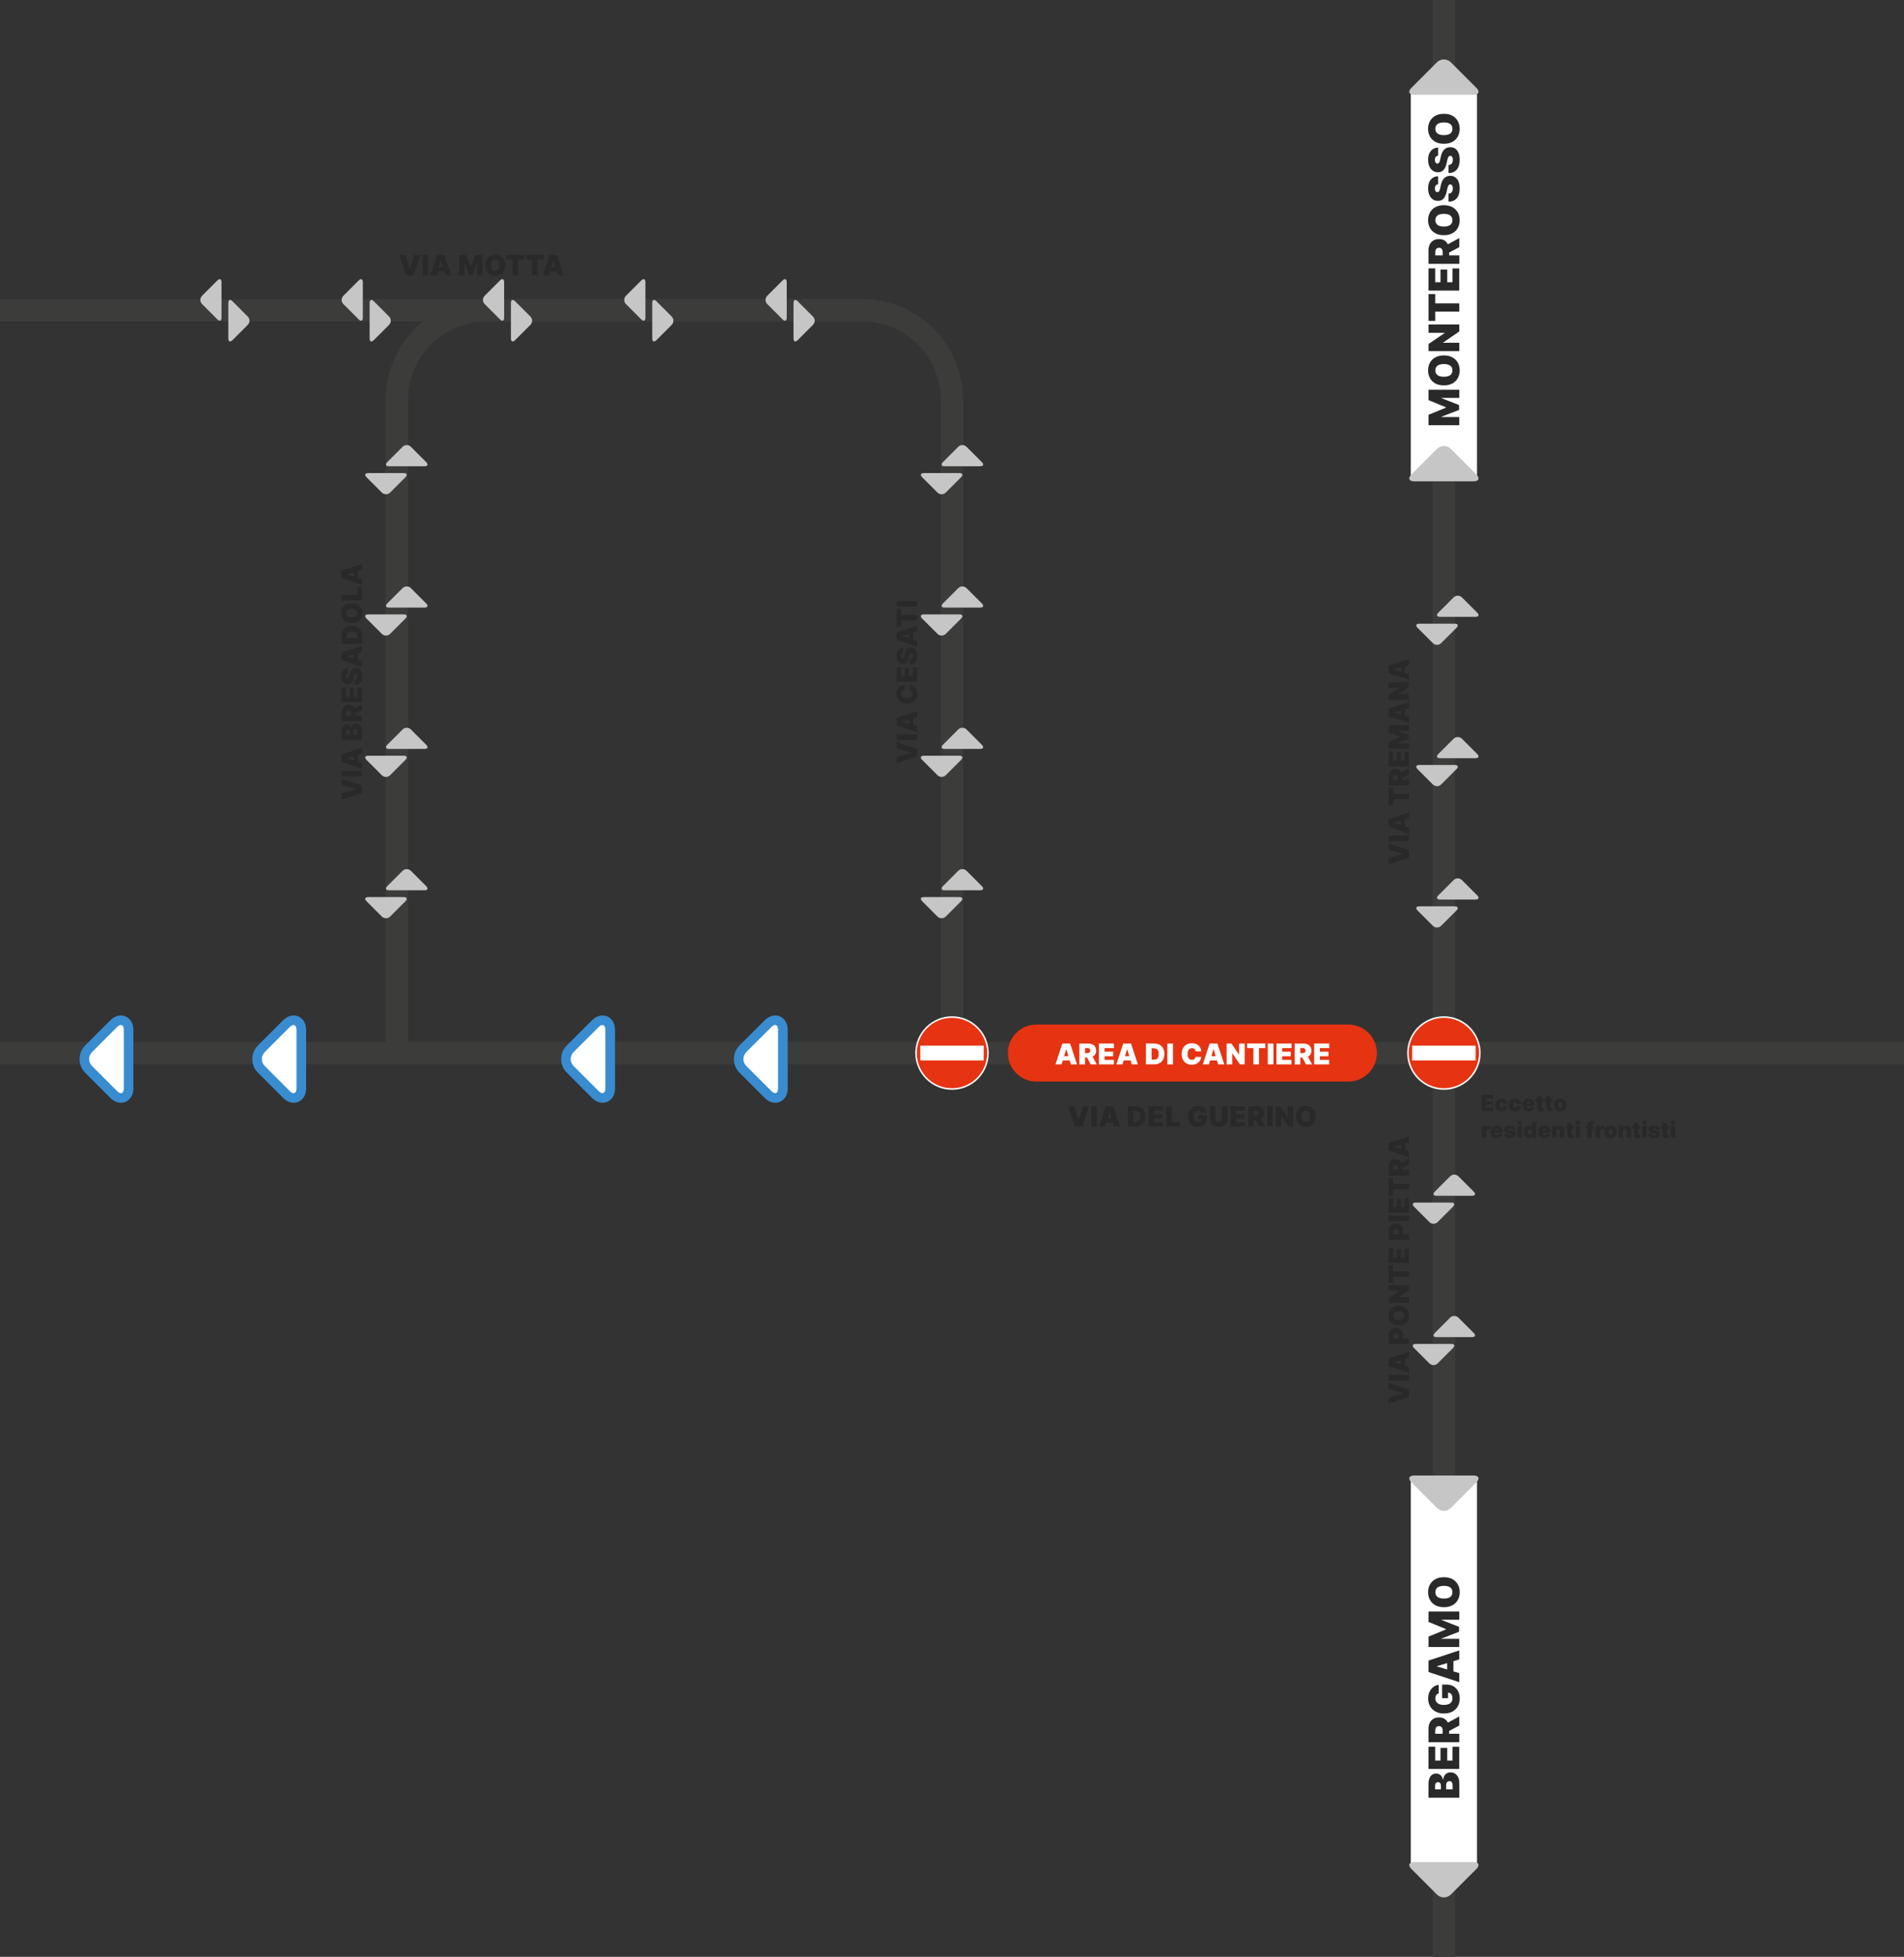 <?xml version="1.0" encoding="UTF-8"?> <svg xmlns="http://www.w3.org/2000/svg" id="Livello_1" data-name="Livello 1" viewBox="0 0 681.25 700"><rect x="0" y="0" width="681.25" height="700" fill="#333333" stroke="none"/><defs><style> .cls-1 { fill: #3c3c3b; } .cls-2 { fill: #292929; } .cls-3 { fill: #c6c6c6; } .cls-4 { fill: #fff; } .cls-5 { fill: #388ccf; } .cls-6 { fill: #e63312; } </style></defs><rect class="cls-1" y="372.69" width="681.25" height="8"></rect><rect class="cls-1" y="107.01" width="312.62" height="8"></rect><rect class="cls-1" x="512.62" width="8" height="700"></rect><path class="cls-4" d="M503.48,376.69c0-7.26,5.89-13.14,13.14-13.14s13.15,5.89,13.15,13.14-5.89,13.14-13.15,13.14-13.14-5.89-13.14-13.14"></path><path class="cls-6" d="M516.62,364.1c-6.95,0-12.59,5.64-12.59,12.59s5.64,12.59,12.59,12.59,12.59-5.64,12.59-12.59-5.64-12.59-12.59-12.59"></path><rect class="cls-4" x="505.29" y="374.04" width="22.68" height="5.3"></rect><g><path class="cls-2" d="M384.4,395.71l1.49,5.13h.06l1.49-5.13h2.23l-2.4,7.27h-2.7l-2.4-7.27h2.23Z"></path><path class="cls-2" d="M392.45,395.71v7.27h-1.97v-7.27h1.97Z"></path><path class="cls-2" d="M395.38,402.98h-2.13l2.4-7.27h2.7l2.4,7.27h-2.13l-1.59-5.27h-.06l-1.59,5.27ZM394.98,400.11h4.01v1.48h-4.01v-1.48Z"></path><path class="cls-2" d="M406.34,402.98h-2.8v-7.27h2.77c.75,0,1.4.14,1.94.43.54.29.97.71,1.26,1.25.3.54.45,1.19.45,1.95s-.15,1.41-.44,1.95c-.3.54-.71.96-1.26,1.25s-1.18.43-1.92.43ZM405.52,401.31h.75c.36,0,.67-.06.92-.17.25-.12.45-.32.58-.6s.2-.68.2-1.19-.07-.9-.2-1.19-.33-.48-.6-.6c-.26-.12-.58-.17-.96-.17h-.7v3.92Z"></path><path class="cls-2" d="M410.98,402.98v-7.27h5.24v1.59h-3.27v1.25h3v1.59h-3v1.25h3.25v1.59h-5.23Z"></path><path class="cls-2" d="M417.3,402.98v-7.27h1.97v5.68h2.94v1.59h-4.92Z"></path><path class="cls-2" d="M429.83,398.11c-.03-.13-.08-.24-.15-.33s-.15-.18-.25-.25c-.1-.07-.21-.12-.34-.15-.13-.03-.27-.05-.42-.05-.33,0-.61.08-.85.24-.23.16-.41.39-.53.68-.12.3-.18.66-.18,1.08s.06.79.17,1.09.29.54.52.7c.23.16.51.24.86.24.3,0,.55-.04.75-.13.2-.09.35-.21.45-.37.1-.16.15-.35.15-.57l.34.04h-1.66v-1.41h3.22v1.01c0,.66-.14,1.23-.42,1.7-.28.47-.67.83-1.16,1.08s-1.05.38-1.69.38c-.71,0-1.33-.15-1.86-.45s-.95-.73-1.25-1.29c-.3-.56-.45-1.22-.45-1.99,0-.6.09-1.13.28-1.6.18-.46.44-.86.76-1.18.33-.32.71-.56,1.13-.73.43-.17.89-.25,1.38-.25.43,0,.83.06,1.2.18.37.12.7.29.98.52.29.22.52.49.69.79.17.31.28.64.32,1h-2Z"></path><path class="cls-2" d="M437.24,395.71h1.97v4.66c0,.55-.13,1.03-.4,1.44-.26.4-.63.71-1.1.93-.47.22-1.02.33-1.64.33s-1.18-.11-1.65-.33c-.47-.22-.84-.53-1.1-.93-.26-.4-.39-.88-.39-1.44v-4.66h1.97v4.49c0,.22.05.43.15.6.1.18.24.31.41.41.18.1.38.15.6.15s.43-.05.6-.15c.17-.1.31-.24.41-.41.1-.18.15-.38.15-.6v-4.49Z"></path><path class="cls-2" d="M440.27,402.98v-7.27h5.24v1.59h-3.27v1.25h3v1.59h-3v1.25h3.25v1.59h-5.23Z"></path><path class="cls-2" d="M446.59,402.98v-7.27h3.14c.54,0,1.01.1,1.42.29.41.2.72.48.95.85.22.37.34.81.34,1.33s-.12.96-.35,1.32c-.23.36-.55.63-.97.81-.42.18-.9.27-1.45.27h-1.88v-1.53h1.48c.23,0,.43-.03.59-.09.16-.06.29-.15.38-.28s.13-.29.13-.5-.04-.38-.13-.51c-.09-.13-.22-.23-.38-.29-.17-.06-.36-.09-.59-.09h-.7v5.7h-1.97ZM450.85,399.64l1.82,3.34h-2.14l-1.78-3.34h2.1Z"></path><path class="cls-2" d="M455.35,395.71v7.27h-1.97v-7.27h1.97Z"></path><path class="cls-2" d="M462.69,395.71v7.27h-1.65l-2.63-3.82h-.04v3.82h-1.97v-7.27h1.68l2.59,3.81h.06v-3.81h1.97Z"></path><path class="cls-2" d="M470.78,399.34c0,.81-.16,1.49-.47,2.05-.32.55-.74.98-1.28,1.26-.53.29-1.13.43-1.79.43s-1.26-.14-1.79-.43c-.53-.29-.96-.71-1.27-1.26-.31-.55-.47-1.23-.47-2.04s.16-1.49.47-2.05c.31-.55.74-.98,1.27-1.26.53-.29,1.13-.43,1.79-.43s1.25.14,1.79.43c.54.29.96.71,1.28,1.26.31.56.47,1.24.47,2.05ZM468.75,399.34c0-.44-.06-.8-.17-1.1-.11-.3-.28-.53-.51-.68s-.5-.23-.83-.23-.6.08-.83.23-.39.38-.51.68c-.11.3-.17.67-.17,1.1s.06.8.17,1.1c.12.3.28.53.51.68.22.15.5.23.83.23s.6-.08.83-.23c.22-.16.39-.38.51-.68.12-.3.17-.67.17-1.1Z"></path></g><g><path class="cls-2" d="M496.85,306.98l5.13-1.49v-.06l-5.13-1.49v-2.23l7.27,2.4v2.7l-7.27,2.4v-2.23Z"></path><path class="cls-2" d="M496.85,298.93h7.27v1.97h-7.27v-1.97Z"></path><path class="cls-2" d="M504.12,296v2.13l-7.27-2.4v-2.7l7.27-2.4v2.13l-5.27,1.59v.06l5.27,1.59ZM501.25,296.4v-4.01h1.48v4.01h-1.48Z"></path><path class="cls-2" d="M498.44,288.09h-1.59v-6.32h1.59v2.19h5.68v1.95h-5.68v2.19Z"></path><path class="cls-2" d="M504.12,280.93h-7.27v-3.14c0-.54.1-1.01.29-1.42.2-.41.48-.72.85-.95.37-.22.81-.34,1.33-.34s.96.12,1.32.35c.36.23.63.55.81.97.18.42.27.9.27,1.45v1.88h-1.53v-1.48c0-.23-.03-.43-.09-.59-.06-.16-.15-.29-.28-.38s-.29-.13-.5-.13-.38.04-.51.13c-.13.09-.23.22-.29.38-.06.17-.09.36-.09.59v.7h5.7v1.97ZM500.78,276.67l3.34-1.82v2.14l-3.34,1.78v-2.1Z"></path><path class="cls-2" d="M504.12,274.15h-7.27v-5.24h1.59v3.27h1.25v-3h1.59v3h1.25v-3.25h1.59v5.23Z"></path><path class="cls-2" d="M496.85,267.83v-2.46l4.12-1.69v-.09l-4.12-1.69v-2.46h7.27v1.93h-4.2v.06l4.15,1.62v1.16l-4.18,1.62v.06h4.23v1.93h-7.27Z"></path><path class="cls-2" d="M504.12,256.51v2.13l-7.27-2.4v-2.7l7.27-2.4v2.13l-5.27,1.59v.06l5.27,1.59ZM501.25,256.91v-4.01h1.48v4.01h-1.48Z"></path><path class="cls-2" d="M496.85,244.04h7.27v1.65l-3.82,2.63v.04h3.82v1.97h-7.27v-1.68l3.81-2.59v-.06h-3.81v-1.97Z"></path><path class="cls-2" d="M504.12,241.1v2.13l-7.27-2.4v-2.7l7.27-2.4v2.13l-5.27,1.59v.06l5.27,1.59ZM501.25,241.5v-4.01h1.48v4.01h-1.48Z"></path></g><g><path class="cls-2" d="M145.13,91.23l1.49,5.13h.06l1.49-5.13h2.23l-2.4,7.27h-2.7l-2.4-7.27h2.23Z"></path><path class="cls-2" d="M153.18,91.23v7.27h-1.97v-7.27h1.97Z"></path><path class="cls-2" d="M156.1,98.5h-2.13l2.4-7.27h2.7l2.4,7.27h-2.13l-1.59-5.27h-.06l-1.59,5.27ZM155.71,95.64h4.01v1.48h-4.01v-1.48Z"></path><path class="cls-2" d="M164.27,91.23h2.46l1.69,4.12h.08l1.69-4.12h2.46v7.27h-1.93v-4.2h-.06l-1.62,4.15h-1.17l-1.62-4.18h-.06v4.23h-1.93v-7.27Z"></path><path class="cls-2" d="M180.74,94.87c0,.81-.16,1.49-.47,2.05-.31.56-.74.98-1.27,1.26-.54.29-1.13.43-1.79.43s-1.26-.14-1.79-.43-.96-.71-1.27-1.26c-.31-.56-.47-1.24-.47-2.04s.16-1.49.47-2.05c.31-.56.74-.98,1.27-1.26s1.13-.43,1.79-.43,1.25.14,1.79.43.96.71,1.27,1.26.47,1.24.47,2.05ZM178.71,94.87c0-.44-.06-.8-.17-1.1-.11-.3-.28-.53-.51-.68-.22-.15-.5-.23-.83-.23s-.6.08-.83.23c-.22.16-.39.38-.51.68-.12.3-.17.67-.17,1.1s.06.8.17,1.1c.11.3.28.53.51.68.22.16.5.23.83.23s.6-.08.83-.23c.22-.15.39-.38.51-.68s.17-.67.17-1.1Z"></path><path class="cls-2" d="M181.23,92.82v-1.59h6.32v1.59h-2.19v5.68h-1.95v-5.68h-2.19Z"></path><path class="cls-2" d="M188.19,92.82v-1.59h6.32v1.59h-2.19v5.68h-1.95v-5.68h-2.19Z"></path><path class="cls-2" d="M196.33,98.5h-2.13l2.4-7.27h2.7l2.4,7.27h-2.13l-1.59-5.27h-.06l-1.59,5.27ZM195.93,95.64h4.01v1.48h-4.01v-1.48Z"></path></g><g><path class="cls-2" d="M122.22,283.82l5.13-1.49v-.06l-5.13-1.49v-2.23l7.27,2.4v2.7l-7.27,2.4v-2.23Z"></path><path class="cls-2" d="M122.22,275.77h7.27v1.97h-7.27v-1.97Z"></path><path class="cls-2" d="M129.5,272.84v2.13l-7.27-2.4v-2.7l7.27-2.4v2.13l-5.27,1.59v.06l5.27,1.59ZM126.63,273.24v-4.01h1.48v4.01h-1.48Z"></path><path class="cls-2" d="M129.5,264.74h-7.27v-3.15c0-.55.07-1.02.22-1.4.15-.38.36-.66.63-.86.27-.19.59-.29.96-.29.27,0,.51.06.73.18s.4.28.55.49c.15.21.25.46.31.74h.07c.01-.31.09-.6.24-.85.15-.26.35-.46.6-.61.25-.15.55-.23.9-.23.4,0,.75.1,1.06.31.31.21.55.5.73.88.18.38.27.84.27,1.36v3.42ZM125.16,262.76v-.81c0-.17-.03-.33-.08-.46-.05-.13-.13-.24-.24-.31-.1-.07-.23-.11-.38-.11-.23,0-.4.08-.52.24s-.18.36-.18.61v.84h1.39ZM127.92,262.76v-.92c0-.33-.06-.58-.19-.75-.12-.17-.31-.25-.55-.25-.17,0-.31.04-.43.12s-.21.19-.27.33-.09.32-.09.52v.95h1.53Z"></path><path class="cls-2" d="M129.5,257.95h-7.27v-3.14c0-.54.1-1.01.29-1.42.2-.4.48-.72.85-.94.37-.23.81-.34,1.33-.34s.96.12,1.32.35c.36.23.63.55.81.97.18.42.27.9.27,1.45v1.88h-1.53v-1.48c0-.23-.03-.43-.09-.59-.06-.16-.15-.29-.28-.38-.13-.09-.29-.13-.5-.13s-.38.04-.51.13c-.13.09-.23.22-.29.38-.06.16-.09.36-.09.59v.7h5.7v1.97ZM126.16,253.69l3.34-1.82v2.15l-3.34,1.78v-2.1Z"></path><path class="cls-2" d="M129.5,251.17h-7.27v-5.24h1.59v3.27h1.25v-3h1.59v3h1.25v-3.25h1.59v5.23Z"></path><path class="cls-2" d="M124.5,240.92c-.24.02-.42.11-.55.26-.13.16-.2.4-.2.72,0,.2.02.37.07.5.05.13.11.22.2.29.08.06.18.09.28.1.09,0,.17-.01.24-.05s.13-.1.19-.18.11-.18.15-.31.08-.27.12-.45l.13-.6c.09-.4.2-.75.34-1.03.14-.29.3-.52.49-.7.19-.18.4-.32.63-.4s.49-.13.77-.13c.48,0,.88.12,1.21.36.33.24.58.57.76,1.01.17.44.26.97.26,1.58s-.09,1.18-.28,1.65c-.19.47-.48.83-.86,1.09-.39.26-.89.39-1.5.39v-1.88c.22-.01.41-.07.56-.17.15-.1.27-.24.34-.42.08-.18.12-.4.12-.65,0-.21-.03-.39-.08-.53-.05-.14-.12-.25-.22-.32-.09-.07-.2-.11-.32-.11-.11,0-.21.04-.29.11s-.16.18-.23.34-.13.37-.19.64l-.16.72c-.14.64-.37,1.15-.7,1.52-.33.37-.78.55-1.34.55-.46,0-.87-.12-1.21-.37-.35-.25-.62-.6-.81-1.04-.19-.44-.29-.95-.29-1.53s.1-1.09.29-1.52c.2-.43.47-.76.83-.99.36-.23.77-.35,1.25-.35v1.89Z"></path><path class="cls-2" d="M129.5,236.46v2.13l-7.27-2.4v-2.7l7.27-2.4v2.13l-5.27,1.59v.06l5.27,1.59ZM126.63,236.86v-4.01h1.48v4.01h-1.48Z"></path><path class="cls-2" d="M129.5,227.49v2.8h-7.27v-2.77c0-.75.15-1.4.44-1.94.29-.55.71-.97,1.25-1.26.54-.3,1.19-.45,1.95-.45s1.41.15,1.95.44.96.71,1.25,1.26c.29.54.44,1.18.44,1.92ZM127.82,228.31v-.75c0-.36-.06-.67-.17-.92-.12-.25-.32-.45-.6-.58s-.68-.2-1.19-.2-.9.07-1.19.2c-.28.14-.48.33-.6.6-.12.26-.17.58-.17.96v.7h3.92Z"></path><path class="cls-2" d="M125.86,215.8c.81,0,1.49.16,2.05.47.56.31.98.74,1.26,1.27.29.54.43,1.13.43,1.79s-.14,1.26-.43,1.79-.71.96-1.26,1.27c-.56.31-1.24.47-2.04.47s-1.49-.16-2.05-.47c-.56-.31-.98-.74-1.26-1.27s-.43-1.13-.43-1.79.14-1.25.43-1.79.71-.96,1.26-1.27,1.24-.47,2.05-.47ZM125.86,217.83c-.44,0-.8.06-1.1.17-.3.11-.53.28-.68.51-.15.22-.23.5-.23.83s.08.6.23.83c.16.22.38.39.68.51.3.12.67.17,1.1.17s.8-.06,1.1-.17c.3-.11.53-.28.68-.51.16-.22.23-.5.23-.83s-.08-.6-.23-.83c-.15-.22-.38-.39-.68-.51s-.67-.17-1.1-.17Z"></path><path class="cls-2" d="M129.5,214.78h-7.27v-1.97h5.68v-2.94h1.59v4.91Z"></path><path class="cls-2" d="M129.5,207.08v2.13l-7.27-2.4v-2.7l7.27-2.4v2.13l-5.27,1.59v.06l5.27,1.59ZM126.63,207.48v-4.01h1.48v4.01h-1.48Z"></path></g><g><path class="cls-2" d="M496.85,499.9l5.13-1.49v-.06l-5.13-1.49v-2.23l7.27,2.4v2.7l-7.27,2.4v-2.23Z"></path><path class="cls-2" d="M496.85,491.85h7.27v1.97h-7.27v-1.97Z"></path><path class="cls-2" d="M504.13,488.92v2.13l-7.27-2.4v-2.7l7.27-2.4v2.13l-5.27,1.59v.06l5.27,1.59ZM501.26,489.32v-4.01h1.48v4.01h-1.48Z"></path><path class="cls-2" d="M504.13,480.8h-7.27v-3.14c0-.54.11-1.01.32-1.42.21-.41.51-.72.9-.95.39-.22.84-.34,1.35-.34s.97.12,1.35.35c.38.23.67.55.88.97.21.42.31.9.31,1.45v1.88h-1.53v-1.48c0-.23-.04-.43-.12-.59-.08-.16-.2-.29-.35-.38-.15-.09-.33-.13-.54-.13s-.39.04-.53.13c-.15.09-.26.22-.34.38-.08.17-.12.36-.12.59v.7h5.7v1.97Z"></path><path class="cls-2" d="M500.49,467.08c.81,0,1.49.16,2.05.47.55.32.98.74,1.26,1.28.29.53.43,1.13.43,1.79s-.14,1.26-.43,1.79c-.29.53-.71.96-1.26,1.27-.55.31-1.23.47-2.04.47s-1.49-.16-2.05-.47c-.55-.31-.98-.74-1.26-1.27-.29-.53-.43-1.13-.43-1.79s.14-1.25.43-1.79c.29-.54.71-.96,1.26-1.28.56-.31,1.24-.47,2.05-.47ZM500.49,469.11c-.44,0-.8.06-1.1.17-.3.11-.53.28-.68.51s-.23.5-.23.83.08.6.23.83.38.39.68.51c.3.11.67.17,1.1.17s.8-.06,1.1-.17c.3-.12.53-.28.68-.51.15-.22.23-.5.23-.83s-.08-.6-.23-.83c-.16-.22-.38-.39-.68-.51-.3-.12-.67-.17-1.1-.17Z"></path><path class="cls-2" d="M496.85,459.77h7.27v1.65l-3.82,2.63v.04h3.82v1.97h-7.27v-1.68l3.81-2.59v-.06h-3.81v-1.97Z"></path><path class="cls-2" d="M498.44,458.92h-1.59v-6.32h1.59v2.19h5.68v1.95h-5.68v2.19Z"></path><path class="cls-2" d="M504.13,451.76h-7.27v-5.24h1.59v3.27h1.25v-3h1.59v3h1.25v-3.25h1.59v5.23Z"></path><path class="cls-2" d="M504.13,443.48h-7.27v-3.14c0-.54.11-1.01.32-1.42.21-.41.51-.72.9-.95.39-.22.84-.34,1.35-.34s.97.12,1.35.35c.38.23.67.55.88.97.21.42.31.9.31,1.45v1.88h-1.53v-1.48c0-.23-.04-.43-.12-.59-.08-.16-.2-.29-.35-.38-.15-.09-.33-.13-.54-.13s-.39.04-.53.13c-.15.09-.26.22-.34.38-.08.17-.12.36-.12.59v.7h5.7v1.97Z"></path><path class="cls-2" d="M496.85,434.83h7.27v1.97h-7.27v-1.97Z"></path><path class="cls-2" d="M504.13,433.78h-7.27v-5.24h1.59v3.27h1.25v-3h1.59v3h1.25v-3.25h1.59v5.23Z"></path><path class="cls-2" d="M498.44,427.66h-1.59v-6.32h1.59v2.19h5.68v1.95h-5.68v2.19Z"></path><path class="cls-2" d="M504.13,420.5h-7.27v-3.14c0-.54.1-1.01.29-1.42.2-.41.48-.72.85-.95.37-.22.81-.34,1.33-.34s.96.12,1.32.35c.36.23.63.55.81.97.18.42.27.9.27,1.45v1.88h-1.53v-1.48c0-.23-.03-.43-.09-.59-.06-.16-.15-.29-.28-.38s-.29-.13-.5-.13-.38.04-.51.13c-.13.09-.23.22-.29.38-.06.17-.09.36-.09.59v.7h5.7v1.97ZM500.79,416.24l3.34-1.82v2.14l-3.34,1.78v-2.1Z"></path><path class="cls-2" d="M504.13,411.83v2.13l-7.27-2.4v-2.7l7.27-2.4v2.13l-5.27,1.59v.06l5.27,1.59ZM501.26,412.23v-4.01h1.48v4.01h-1.48Z"></path></g><g><path class="cls-2" d="M530.14,397.45v-5.82h4.19v1.27h-2.61v1h2.4v1.27h-2.4v1h2.6v1.27h-4.18Z"></path><path class="cls-2" d="M537.25,397.53c-.47,0-.88-.09-1.22-.28s-.6-.45-.78-.79c-.18-.34-.27-.73-.27-1.18s.09-.84.27-1.18c.18-.34.44-.6.78-.79s.74-.28,1.22-.28c.43,0,.8.08,1.11.23.31.15.56.37.73.65.17.28.26.61.26.99h-1.46c-.02-.23-.09-.4-.2-.52-.11-.12-.25-.18-.43-.18-.14,0-.26.04-.36.12-.1.08-.18.2-.24.35-.06.16-.08.36-.08.6s.03.44.08.59c.06.16.14.28.24.36.1.08.22.12.36.12.12,0,.22-.03.31-.08.09-.05.16-.13.22-.24.06-.1.09-.23.1-.38h1.46c0,.38-.09.72-.26,1-.17.28-.41.5-.72.66s-.68.23-1.12.23Z"></path><path class="cls-2" d="M542.1,397.53c-.47,0-.88-.09-1.22-.28s-.6-.45-.78-.79c-.18-.34-.27-.73-.27-1.18s.09-.84.27-1.18c.18-.34.44-.6.78-.79s.74-.28,1.22-.28c.43,0,.8.08,1.11.23.31.15.56.37.73.65.17.28.26.61.26.99h-1.46c-.02-.23-.09-.4-.2-.52-.11-.12-.25-.18-.43-.18-.14,0-.26.04-.36.12-.1.08-.18.2-.24.35-.06.16-.08.36-.08.6s.03.44.08.59c.06.16.14.28.24.36.1.08.22.12.36.12.12,0,.22-.03.31-.08.09-.05.16-.13.22-.24.06-.1.09-.23.1-.38h1.46c0,.38-.09.72-.26,1-.17.28-.41.5-.72.66s-.68.23-1.12.23Z"></path><path class="cls-2" d="M546.94,397.53c-.47,0-.87-.09-1.2-.27-.34-.18-.59-.44-.78-.77-.18-.34-.27-.74-.27-1.21s.09-.84.27-1.18c.18-.34.44-.6.77-.79s.72-.28,1.17-.28c.33,0,.63.05.9.15.27.1.5.25.68.44s.33.43.44.71.15.59.15.93v.36h-3.9v-.86h2.45c0-.12-.03-.24-.09-.33s-.14-.17-.25-.22c-.1-.05-.22-.08-.35-.08s-.24.03-.35.08c-.11.05-.19.13-.25.22s-.1.21-.1.33v.93c0,.14.03.27.09.38s.14.2.25.26.24.09.4.09c.11,0,.21-.02.3-.05s.17-.07.23-.13.11-.13.14-.21h1.43c-.05.3-.17.57-.35.79s-.43.4-.73.52-.66.18-1.06.18Z"></path><path class="cls-2" d="M552.31,393.09v1.14h-2.88v-1.14h2.88ZM550,392.04h1.57v4.01c0,.06.01.11.03.15.02.04.05.07.1.09.04.02.1.03.17.03.05,0,.1,0,.17-.02.06-.01.11-.02.14-.03l.23,1.1c-.07.02-.17.05-.3.08-.13.03-.28.05-.46.06-.36.02-.66-.02-.91-.11s-.43-.24-.55-.44c-.12-.2-.18-.46-.18-.76v-4.15Z"></path><path class="cls-2" d="M555.55,393.09v1.14h-2.88v-1.14h2.88ZM553.23,392.04h1.57v4.01c0,.06.01.11.03.15.02.04.05.07.1.09.04.02.1.03.17.03.05,0,.1,0,.17-.02.06-.01.11-.02.14-.03l.23,1.1c-.07.02-.17.05-.3.08-.13.03-.28.05-.46.06-.36.02-.66-.02-.91-.11s-.43-.24-.55-.44c-.12-.2-.18-.46-.18-.76v-4.15Z"></path><path class="cls-2" d="M558.24,397.53c-.47,0-.88-.09-1.22-.28s-.6-.45-.78-.79c-.18-.34-.27-.73-.27-1.18s.09-.84.27-1.18c.18-.34.44-.6.78-.79s.74-.28,1.22-.28.88.09,1.22.28.6.45.78.79c.18.34.27.73.27,1.18s-.09.84-.27,1.18c-.18.34-.44.6-.78.79s-.74.28-1.22.28ZM558.25,396.37c.13,0,.25-.04.34-.13s.17-.22.22-.38c.05-.17.08-.36.08-.59s-.03-.43-.08-.59c-.05-.16-.13-.29-.22-.38s-.21-.13-.34-.13c-.14,0-.26.04-.36.13s-.18.21-.23.38c-.05.16-.08.36-.08.59s.03.42.08.59c.05.17.13.29.23.38s.22.13.36.13Z"></path></g><g><path class="cls-2" d="M530.17,407.05v-4.36h1.52v.83h.04c.08-.31.21-.53.38-.67.17-.14.38-.21.61-.21.07,0,.14,0,.2.02.07.01.13.03.2.04v1.34c-.08-.03-.17-.05-.29-.06-.11-.01-.21-.02-.29-.02-.15,0-.29.04-.41.1-.12.07-.22.17-.29.29-.07.12-.11.27-.11.44v2.27h-1.57Z"></path><path class="cls-2" d="M535.48,407.13c-.47,0-.87-.09-1.2-.27-.34-.18-.59-.44-.78-.77-.18-.34-.27-.74-.27-1.21s.09-.84.27-1.18c.18-.34.44-.6.77-.79s.72-.28,1.17-.28c.33,0,.63.05.9.15.27.1.5.25.68.44s.33.43.44.71.15.59.15.93v.36h-3.9v-.86h2.45c0-.12-.03-.24-.09-.33s-.14-.17-.25-.22c-.1-.05-.22-.08-.35-.08s-.24.03-.35.08c-.11.05-.19.13-.25.22s-.1.21-.1.33v.93c0,.14.03.27.09.38s.14.2.25.26.24.09.4.09c.11,0,.21-.02.3-.05s.17-.07.23-.13.11-.13.14-.21h1.43c-.05.3-.17.57-.35.79s-.43.4-.73.52-.66.18-1.06.18Z"></path><path class="cls-2" d="M542.24,404.11h-1.44c0-.09-.04-.17-.09-.23-.05-.06-.13-.11-.21-.15s-.18-.05-.29-.05c-.13,0-.25.02-.35.07-.1.05-.14.12-.14.21,0,.06.03.12.08.18s.17.1.34.13l.89.16c.45.08.78.22,1,.41.22.19.33.45.33.77,0,.31-.09.58-.28.81-.18.23-.43.4-.75.53s-.67.19-1.08.19c-.67,0-1.19-.14-1.56-.41-.38-.27-.59-.63-.63-1.08h1.56c.02.14.09.25.21.32.12.08.26.11.44.11.14,0,.26-.02.36-.07.09-.05.14-.12.14-.21,0-.08-.04-.15-.12-.2-.08-.05-.21-.09-.38-.12l-.77-.14c-.45-.08-.78-.23-1-.44s-.33-.5-.33-.84c0-.3.08-.56.24-.77s.39-.37.7-.48c.3-.11.66-.17,1.08-.17.63,0,1.13.13,1.49.39.36.26.56.62.58,1.08Z"></path><path class="cls-2" d="M542.95,407.05v-4.36h1.57v4.36h-1.57ZM543.74,402.24c-.21,0-.4-.07-.55-.21-.15-.14-.23-.31-.23-.51s.08-.37.23-.51c.15-.14.33-.21.54-.21s.4.07.55.21c.15.14.23.31.23.51s-.08.37-.23.51c-.15.14-.33.21-.54.21Z"></path><path class="cls-2" d="M546.9,407.11c-.31,0-.6-.08-.86-.24-.26-.16-.47-.41-.62-.74-.16-.33-.23-.75-.23-1.25s.08-.96.25-1.28c.16-.33.38-.57.64-.72s.53-.23.82-.23c.22,0,.41.04.57.11.16.08.3.17.41.3.11.12.19.26.25.41h.02v-2.22h1.57v5.82h-1.56v-.72h-.03c-.06.15-.15.28-.26.4-.11.12-.25.21-.41.28s-.34.1-.55.1ZM547.48,405.91c.14,0,.27-.04.37-.13.1-.08.18-.2.24-.36s.08-.34.08-.55-.03-.4-.08-.56-.13-.27-.24-.36c-.1-.08-.23-.12-.37-.12s-.27.04-.37.12c-.1.08-.18.2-.23.36s-.08.34-.08.56.03.4.08.56c.05.15.13.27.23.35.1.08.22.12.37.12Z"></path><path class="cls-2" d="M552.57,407.13c-.47,0-.87-.09-1.2-.27-.34-.18-.59-.44-.78-.77-.18-.34-.27-.74-.27-1.21s.09-.84.27-1.18c.18-.34.44-.6.77-.79s.72-.28,1.17-.28c.33,0,.63.05.9.15.27.1.5.25.68.44s.33.43.44.71.15.59.15.93v.36h-3.9v-.86h2.45c0-.12-.03-.24-.09-.33s-.14-.17-.25-.22c-.1-.05-.22-.08-.35-.08s-.24.03-.35.08c-.11.05-.19.13-.25.22s-.1.21-.1.33v.93c0,.14.03.27.09.38s.14.2.25.26.24.09.4.09c.11,0,.21-.02.3-.05s.17-.07.23-.13.11-.13.14-.21h1.43c-.05.3-.17.57-.35.79s-.43.4-.73.52-.66.18-1.06.18Z"></path><path class="cls-2" d="M556.91,404.6v2.45h-1.57v-4.36h1.49v.83h.04c.09-.28.26-.49.5-.65.24-.16.52-.24.84-.24s.58.07.81.21c.23.14.41.33.53.58s.19.53.19.84v2.78h-1.57v-2.45c0-.22-.05-.39-.16-.51-.11-.12-.26-.18-.46-.18-.13,0-.24.03-.34.08-.1.06-.17.13-.22.24-.05.1-.08.23-.08.37Z"></path><path class="cls-2" d="M563.11,402.69v1.14h-2.88v-1.14h2.88ZM560.79,401.65h1.57v4.01c0,.06.01.11.03.15.02.04.05.07.1.09.04.02.1.03.17.03.05,0,.1,0,.17-.02.06-.01.11-.02.14-.03l.23,1.1c-.07.02-.17.05-.3.08-.13.03-.28.05-.46.06-.36.02-.66-.02-.91-.11s-.43-.24-.55-.44c-.12-.2-.18-.46-.18-.76v-4.15Z"></path><path class="cls-2" d="M563.75,407.05v-4.36h1.57v4.36h-1.57ZM564.53,402.24c-.21,0-.4-.07-.55-.21-.15-.14-.23-.31-.23-.51s.08-.37.23-.51c.15-.14.33-.21.54-.21s.4.07.55.21c.15.14.23.31.23.51s-.08.37-.23.51c-.15.14-.33.21-.54.21Z"></path><path class="cls-2" d="M570.32,402.69v1.14h-2.92v-1.14h2.92ZM567.95,407.05v-4.49c0-.36.06-.66.19-.9.13-.24.31-.41.55-.53.23-.12.51-.18.83-.18.2,0,.39.01.58.04s.33.06.42.08l-.23,1.12c-.06-.02-.12-.03-.2-.04-.08-.01-.14-.02-.2-.02-.15,0-.25.03-.3.09-.05.06-.08.14-.08.25v4.56h-1.57Z"></path><path class="cls-2" d="M570.92,407.05v-4.36h1.52v.83h.04c.08-.31.21-.53.38-.67.17-.14.38-.21.61-.21.07,0,.14,0,.2.02.07.01.13.03.2.04v1.34c-.08-.03-.17-.05-.29-.06-.11-.01-.21-.02-.29-.02-.15,0-.29.04-.41.1-.12.07-.22.17-.29.29-.07.12-.11.27-.11.44v2.27h-1.57Z"></path><path class="cls-2" d="M576.25,407.13c-.47,0-.88-.09-1.22-.28s-.6-.45-.78-.79c-.18-.34-.27-.73-.27-1.18s.09-.84.27-1.18c.18-.34.44-.6.78-.79s.74-.28,1.22-.28.88.09,1.22.28.6.45.78.79c.18.34.27.73.27,1.18s-.09.84-.27,1.18c-.18.34-.44.6-.78.79s-.74.28-1.22.28ZM576.26,405.98c.13,0,.25-.04.34-.13s.17-.22.22-.38c.05-.17.08-.36.08-.59s-.03-.43-.08-.59c-.05-.16-.13-.29-.22-.38s-.21-.13-.34-.13c-.14,0-.26.04-.36.13s-.18.21-.23.38c-.05.16-.08.36-.08.59s.03.42.08.59c.05.17.13.29.23.38s.22.13.36.13Z"></path><path class="cls-2" d="M580.71,404.6v2.45h-1.57v-4.36h1.49v.83h.04c.09-.28.26-.49.5-.65.24-.16.52-.24.84-.24s.58.07.81.21c.23.14.41.33.53.58s.19.53.19.84v2.78h-1.57v-2.45c0-.22-.05-.39-.16-.51-.11-.12-.26-.18-.46-.18-.13,0-.24.03-.34.08-.1.06-.17.13-.22.24-.05.1-.08.23-.08.37Z"></path><path class="cls-2" d="M586.92,402.69v1.14h-2.88v-1.14h2.88ZM584.6,401.65h1.57v4.01c0,.06.01.11.03.15.02.04.05.07.1.09.04.02.1.03.17.03.05,0,.1,0,.17-.02.06-.01.11-.02.14-.03l.23,1.1c-.07.02-.17.05-.3.08-.13.03-.28.05-.46.06-.36.02-.66-.02-.91-.11s-.43-.24-.55-.44c-.12-.2-.18-.46-.18-.76v-4.15Z"></path><path class="cls-2" d="M587.55,407.05v-4.36h1.57v4.36h-1.57ZM588.34,402.24c-.21,0-.4-.07-.55-.21-.15-.14-.23-.31-.23-.51s.08-.37.23-.51c.15-.14.33-.21.54-.21s.4.07.55.21c.15.14.23.31.23.51s-.08.37-.23.51c-.15.14-.33.21-.54.21Z"></path><path class="cls-2" d="M593.9,404.11h-1.44c0-.09-.04-.17-.09-.23-.05-.06-.13-.11-.21-.15s-.18-.05-.29-.05c-.13,0-.25.02-.35.07-.1.05-.14.12-.14.21,0,.06.03.12.08.18s.17.1.34.13l.89.16c.45.08.78.22,1,.41.22.19.33.45.33.77,0,.31-.09.58-.28.81-.18.23-.43.4-.75.53s-.67.19-1.08.19c-.67,0-1.19-.14-1.56-.41-.38-.27-.59-.63-.63-1.08h1.56c.02.14.09.25.21.32.12.08.26.11.44.11.14,0,.26-.02.36-.07.09-.05.14-.12.14-.21,0-.08-.04-.15-.12-.2-.08-.05-.21-.09-.38-.12l-.77-.14c-.45-.08-.78-.23-1-.44s-.33-.5-.33-.84c0-.3.08-.56.24-.77s.39-.37.7-.48c.3-.11.66-.17,1.08-.17.63,0,1.13.13,1.49.39.36.26.56.62.58,1.08Z"></path><path class="cls-2" d="M597.22,402.69v1.14h-2.88v-1.14h2.88ZM594.9,401.65h1.57v4.01c0,.06.01.11.03.15.02.04.05.07.1.09.04.02.1.03.17.03.05,0,.1,0,.17-.02.06-.01.11-.02.14-.03l.23,1.1c-.07.02-.17.05-.3.08-.13.03-.28.05-.46.06-.36.02-.66-.02-.91-.11s-.43-.24-.55-.44c-.12-.2-.18-.46-.18-.76v-4.15Z"></path><path class="cls-2" d="M597.86,407.05v-4.36h1.57v4.36h-1.57ZM598.65,402.24c-.21,0-.4-.07-.55-.21-.15-.14-.23-.31-.23-.51s.08-.37.23-.51c.15-.14.33-.21.54-.21s.4.07.55.21c.15.14.23.31.23.51s-.08.37-.23.51c-.15.14-.33.21-.54.21Z"></path></g><path class="cls-3" d="M520.1,213.7c.82-.82,2.16-.82,2.98,0l5.47,5.47c.82.82.55,1.49-.62,1.49h-12.68c-1.17,0-1.44-.67-.62-1.49l5.47-5.47Z"></path><path class="cls-3" d="M515.65,230.06c-.82.82-2.16.82-2.98,0l-5.47-5.47c-.82-.82-.55-1.49.62-1.49h12.68c1.17,0,1.44.67.62,1.49l-5.47,5.47Z"></path><path class="cls-3" d="M520.1,264.26c.82-.82,2.16-.82,2.98,0l5.47,5.47c.82.82.55,1.49-.62,1.49h-12.68c-1.17,0-1.44-.67-.62-1.49l5.47-5.47Z"></path><path class="cls-3" d="M515.65,280.61c-.82.82-2.16.82-2.98,0l-5.47-5.47c-.82-.82-.55-1.49.62-1.49h12.68c1.17,0,1.44.67.62,1.49l-5.47,5.47Z"></path><path class="cls-3" d="M520.1,314.82c.82-.82,2.16-.82,2.98,0l5.47,5.47c.82.82.55,1.49-.62,1.49h-12.68c-1.17,0-1.44-.67-.62-1.49l5.47-5.47Z"></path><path class="cls-3" d="M515.65,331.17c-.82.82-2.16.82-2.98,0l-5.47-5.47c-.82-.82-.55-1.49.62-1.49h12.68c1.17,0,1.44.67.62,1.49l-5.47,5.47Z"></path><path class="cls-3" d="M518.85,420.79c.82-.82,2.16-.82,2.98,0l5.47,5.47c.82.82.55,1.49-.62,1.49h-12.68c-1.17,0-1.44-.67-.62-1.49l5.47-5.47Z"></path><path class="cls-3" d="M514.4,437.14c-.82.82-2.16.82-2.98,0l-5.47-5.47c-.82-.82-.55-1.49.62-1.49h12.68c1.17,0,1.44.67.62,1.49l-5.47,5.47Z"></path><path class="cls-3" d="M518.85,471.35c.82-.82,2.16-.82,2.98,0l5.47,5.47c.82.82.55,1.49-.62,1.49h-12.68c-1.17,0-1.44-.67-.62-1.49l5.47-5.47Z"></path><path class="cls-3" d="M514.4,487.7c-.82.82-2.16.82-2.98,0l-5.47-5.47c-.82-.82-.55-1.49.62-1.49h12.68c1.17,0,1.44.67.62,1.49l-5.47,5.47Z"></path><path class="cls-6" d="M482.44,386.89h-111.62c-5.63,0-10.2-4.57-10.2-10.2s4.57-10.2,10.2-10.2h111.62c5.63,0,10.2,4.57,10.2,10.2s-4.57,10.2-10.2,10.2Z"></path><path class="cls-4" d="M475.58,380.76v-1.63h-3.34v-1.29h3.08v-1.64h-3.08v-1.28h3.36v-1.64h-5.39v7.47h5.37ZM465.45,377.33l1.83,3.43h2.2l-1.87-3.43h-2.16ZM465.26,380.76v-5.85h.72c.24,0,.44.03.61.1.17.06.3.16.39.3.09.13.14.31.14.52s-.05.38-.14.51c-.09.13-.22.23-.39.29-.17.06-.37.09-.61.09h-1.52v1.58h1.93c.57,0,1.07-.09,1.49-.28.43-.19.76-.46,1-.83.24-.37.36-.82.36-1.35s-.12-.99-.35-1.36c-.23-.38-.55-.67-.97-.87-.42-.2-.9-.3-1.46-.3h-3.23v7.47h2.03ZM462.09,380.76v-1.63h-3.34v-1.29h3.08v-1.64h-3.08v-1.28h3.36v-1.64h-5.39v7.47h5.37ZM453.61,380.76h2.03v-7.47h-2.03v7.47ZM448.48,374.92v5.84h2v-5.84h2.25v-1.64h-6.5v1.64h2.25ZM443.33,373.29v3.91h-.06l-2.66-3.91h-1.72v7.47h2.03v-3.93h.04l2.7,3.93h1.69v-7.47h-2.03ZM432.14,379.33h4.12v-1.52h-4.12v1.52ZM434.18,375.34h.06l1.63,5.42h2.19l-2.47-7.47h-2.77l-2.47,7.47h2.19l1.63-5.42ZM429.47,374.85c-.18-.36-.42-.66-.72-.91-.3-.25-.65-.43-1.04-.56-.4-.13-.83-.19-1.3-.19-.67,0-1.28.15-1.82.44-.55.29-.98.73-1.3,1.3-.32.57-.48,1.27-.48,2.1s.16,1.53.47,2.1c.32.57.75,1.01,1.29,1.3.54.3,1.16.44,1.85.44.55,0,1.03-.08,1.44-.25.41-.17.76-.39,1.04-.67s.5-.58.65-.9c.15-.33.24-.65.27-.96l-2.06-.02c-.03.16-.07.3-.14.43-.07.13-.16.24-.27.33-.11.09-.24.16-.39.21-.15.05-.32.07-.5.07-.33,0-.61-.08-.84-.23-.23-.15-.41-.39-.53-.69-.12-.31-.18-.69-.18-1.15,0-.43.06-.8.18-1.11.12-.31.3-.55.53-.71.23-.17.52-.25.86-.25.19,0,.37.03.52.08.15.06.28.13.39.23.11.1.19.22.26.36.06.14.1.29.12.46h2.06c-.04-.46-.15-.88-.33-1.24M417.67,380.76h2.03v-7.47h-2.03v7.47ZM412.05,375.01h.72c.39,0,.72.06.99.18.27.12.47.33.61.62.14.29.21.7.21,1.22s-.07.93-.21,1.22c-.14.29-.34.5-.6.62-.26.12-.58.18-.95.18h-.77v-4.03ZM414.87,380.31c.56-.3.99-.73,1.29-1.29.3-.56.46-1.23.46-2.01s-.15-1.45-.46-2.01c-.31-.56-.74-.99-1.3-1.28s-1.23-.45-1.99-.45h-2.85v7.47h2.88c.76,0,1.42-.15,1.97-.45M401.22,379.33h4.12v-1.52h-4.12v1.52ZM403.26,375.34h.06l1.63,5.42h2.19l-2.47-7.47h-2.77l-2.47,7.47h2.19l1.64-5.42ZM398.55,380.76v-1.63h-3.34v-1.29h3.08v-1.64h-3.08v-1.28h3.36v-1.64h-5.39v7.47h5.37ZM388.42,377.33l1.83,3.43h2.2l-1.87-3.43h-2.16ZM388.23,380.76v-5.85h.72c.24,0,.44.03.61.1.17.06.3.16.39.3.09.13.14.31.14.52s-.05.38-.14.51c-.09.13-.22.23-.39.29-.17.06-.37.09-.61.09h-1.52v1.58h1.93c.57,0,1.07-.09,1.49-.28.43-.19.76-.46,1-.83.24-.37.36-.82.36-1.35s-.12-.99-.35-1.36c-.23-.38-.56-.67-.97-.87-.42-.2-.9-.3-1.46-.3h-3.23v7.47h2.03ZM379.44,379.33h4.12v-1.52h-4.12v1.52ZM381.48,375.34h.06l1.63,5.42h2.19l-2.47-7.47h-2.77l-2.47,7.47h2.19l1.64-5.42Z"></path><rect class="cls-4" x="504.57" y="33.38" width="24.1" height="137.93"></rect><path class="cls-2" d="M528.87,171.5h-24.48V33.19h24.48v138.31ZM504.76,171.12h23.73V33.57h-23.73v137.55Z"></path><g><path class="cls-2" d="M511.12,152.1v-3.72l6.24-2.56v-.13l-6.24-2.56v-3.72h11.02v2.93h-6.37v.09l6.28,2.45v1.76l-6.33,2.45v.09h6.41v2.93h-11.02Z"></path><path class="cls-2" d="M516.62,127.14c1.23,0,2.26.24,3.1.72.84.48,1.48,1.12,1.91,1.93.43.81.65,1.71.65,2.71s-.22,1.91-.65,2.72c-.44.81-1.07,1.45-1.92,1.93-.84.48-1.87.71-3.09.71s-2.26-.24-3.1-.71c-.84-.48-1.48-1.12-1.91-1.93-.43-.81-.65-1.72-.65-2.72s.22-1.9.65-2.71c.43-.81,1.07-1.45,1.91-1.93.84-.48,1.88-.72,3.1-.72ZM516.62,130.22c-.66,0-1.22.09-1.67.26-.45.17-.8.43-1.03.77-.24.34-.35.76-.35,1.25s.12.91.35,1.25c.23.34.58.59,1.03.77.45.17,1.01.26,1.67.26s1.22-.09,1.67-.26c.45-.17.8-.43,1.03-.77.23-.34.35-.76.35-1.25s-.12-.91-.35-1.25c-.24-.34-.58-.6-1.03-.77s-1.01-.26-1.67-.26Z"></path><path class="cls-2" d="M511.12,116.06h11.02v2.5l-5.79,3.98v.06h5.79v2.99h-11.02v-2.54l5.77-3.92v-.09h-5.77v-2.99Z"></path><path class="cls-2" d="M513.53,114.79h-2.41v-9.58h2.41v3.31h8.61v2.95h-8.61v3.31Z"></path><path class="cls-2" d="M522.13,103.95h-11.02v-7.94h2.41v4.95h1.89v-4.54h2.41v4.54h1.89v-4.93h2.41v7.92Z"></path><path class="cls-2" d="M522.13,94.37h-11.02v-4.76c0-.82.15-1.53.45-2.15s.73-1.09,1.29-1.43,1.23-.51,2.01-.51,1.46.17,2,.52c.54.35.95.84,1.23,1.47.28.63.42,1.36.42,2.2v2.84h-2.32v-2.24c0-.35-.04-.65-.13-.9s-.23-.44-.42-.58c-.19-.13-.45-.2-.76-.2s-.57.07-.77.2c-.2.13-.35.33-.44.58s-.14.55-.14.9v1.05h8.63v2.99ZM517.08,87.91l5.06-2.75v3.25l-5.06,2.69v-3.18Z"></path><path class="cls-2" d="M516.62,73.41c1.23,0,2.26.24,3.1.72.84.48,1.48,1.12,1.91,1.93.43.81.65,1.71.65,2.71s-.22,1.91-.65,2.72c-.44.81-1.07,1.45-1.92,1.93-.84.48-1.87.71-3.09.71s-2.26-.24-3.1-.71c-.84-.48-1.48-1.12-1.91-1.93-.43-.81-.65-1.72-.65-2.72s.22-1.9.65-2.71c.43-.81,1.07-1.45,1.91-1.93.84-.48,1.88-.72,3.1-.72ZM516.62,76.49c-.66,0-1.22.09-1.67.26-.45.17-.8.43-1.03.77-.24.34-.35.76-.35,1.25s.12.91.35,1.25c.23.34.58.59,1.03.77.45.17,1.01.26,1.67.26s1.22-.09,1.67-.26c.45-.17.8-.43,1.03-.77.23-.34.35-.76.35-1.25s-.12-.91-.35-1.25c-.24-.34-.58-.6-1.03-.77s-1.01-.26-1.67-.26Z"></path><path class="cls-2" d="M514.56,65.93c-.36.03-.64.16-.84.4-.2.24-.3.6-.3,1.08,0,.31.04.56.11.76.07.2.17.34.3.43.13.09.27.14.43.14.13,0,.25-.02.36-.07.11-.06.2-.14.29-.27.08-.12.16-.28.23-.47s.13-.42.18-.68l.19-.9c.13-.61.3-1.13.51-1.57.21-.43.46-.79.75-1.07.29-.28.61-.48.96-.61.36-.13.74-.2,1.16-.2.72,0,1.34.19,1.84.54.5.36.88.87,1.15,1.54.26.67.39,1.46.39,2.4s-.14,1.79-.42,2.5-.72,1.26-1.31,1.66c-.59.39-1.35.59-2.27.59v-2.84c.34-.02.62-.1.85-.25.23-.15.4-.36.52-.64s.18-.6.18-.98c0-.32-.04-.59-.12-.8-.08-.21-.19-.38-.33-.49-.14-.11-.3-.17-.48-.17-.17,0-.32.06-.44.16-.13.11-.24.28-.34.52s-.2.57-.29.97l-.24,1.1c-.21.98-.57,1.74-1.06,2.31s-1.18.84-2.04.84c-.7,0-1.31-.18-1.84-.56-.53-.38-.93-.9-1.23-1.58-.29-.67-.44-1.44-.44-2.32s.15-1.66.45-2.31c.3-.65.72-1.15,1.26-1.5.54-.35,1.17-.53,1.89-.54v2.86Z"></path><path class="cls-2" d="M514.56,55.69c-.36.03-.64.16-.84.4-.2.24-.3.6-.3,1.08,0,.31.04.56.11.76.07.2.17.34.3.43.13.09.27.14.43.14.13,0,.25-.02.36-.07.11-.06.2-.14.29-.27.08-.12.16-.28.23-.47s.13-.42.18-.68l.19-.9c.13-.61.3-1.13.51-1.57.21-.43.46-.79.75-1.07.29-.28.61-.48.96-.61.36-.13.74-.2,1.16-.2.72,0,1.34.19,1.84.54.5.36.88.87,1.15,1.54.26.67.39,1.46.39,2.4s-.14,1.79-.42,2.5-.72,1.26-1.31,1.66c-.59.39-1.35.59-2.27.59v-2.84c.34-.02.62-.1.85-.25.23-.15.4-.36.52-.64s.18-.6.18-.98c0-.32-.04-.59-.12-.8-.08-.21-.19-.38-.33-.49-.14-.11-.3-.17-.48-.17-.17,0-.32.06-.44.16-.13.11-.24.28-.34.52s-.2.57-.29.97l-.24,1.1c-.21.98-.57,1.74-1.06,2.31s-1.18.84-2.04.84c-.7,0-1.31-.18-1.84-.56-.53-.38-.93-.9-1.23-1.58-.29-.67-.44-1.44-.44-2.32s.15-1.66.45-2.31c.3-.65.72-1.15,1.26-1.5.54-.35,1.17-.53,1.89-.54v2.86Z"></path><path class="cls-2" d="M516.62,40.71c1.23,0,2.26.24,3.1.72.84.48,1.48,1.12,1.91,1.93.43.81.65,1.71.65,2.71s-.22,1.91-.65,2.72c-.44.81-1.07,1.45-1.92,1.93-.84.48-1.87.71-3.09.71s-2.26-.24-3.1-.71c-.84-.48-1.48-1.12-1.91-1.93-.43-.81-.65-1.72-.65-2.72s.22-1.9.65-2.71c.43-.81,1.07-1.45,1.91-1.93.84-.48,1.88-.72,3.1-.72ZM516.62,43.79c-.66,0-1.22.09-1.67.26-.45.17-.8.43-1.03.77-.24.34-.35.76-.35,1.25s.12.91.35,1.25c.23.34.58.59,1.03.77.45.17,1.01.26,1.67.26s1.22-.09,1.67-.26c.45-.17.8-.43,1.03-.77.23-.34.35-.76.35-1.25s-.12-.91-.35-1.25c-.24-.34-.58-.6-1.03-.77s-1.01-.26-1.67-.26Z"></path></g><path class="cls-3" d="M519.11,160.58c-1.37-1.37-3.6-1.37-4.97,0l-9.12,9.12c-1.37,1.37-.91,2.49,1.03,2.49h21.15c1.94,0,2.4-1.11,1.03-2.49l-9.12-9.12Z"></path><path class="cls-3" d="M519.11,22.29c-1.37-1.37-3.6-1.37-4.97,0l-9.12,9.12c-1.37,1.37-.91,2.49,1.03,2.49h21.15c1.94,0,2.4-1.11,1.03-2.49l-9.12-9.12Z"></path><rect class="cls-4" x="504.57" y="528.69" width="24.1" height="137.93"></rect><path class="cls-2" d="M528.87,666.81h-24.48v-138.31h24.48v138.31ZM504.76,666.43h23.73v-137.55h-23.73v137.55Z"></path><g><path class="cls-2" d="M522.13,643.06h-11.02v-4.78c0-.84.11-1.54.34-2.12.23-.57.54-1,.96-1.3.41-.29.9-.44,1.46-.44.41,0,.77.09,1.11.27.33.18.61.43.84.75.22.32.38.69.47,1.12h.11c.02-.47.14-.9.36-1.29.22-.39.52-.7.91-.92.38-.23.84-.34,1.36-.34.6,0,1.14.16,1.61.47.47.31.84.76,1.11,1.34.27.58.4,1.27.4,2.07v5.19ZM515.57,640.07v-1.23c0-.26-.04-.49-.12-.69-.08-.2-.2-.36-.36-.47-.16-.11-.35-.17-.57-.17-.34,0-.6.12-.78.37-.18.24-.27.55-.27.92v1.27h2.11ZM519.75,640.07v-1.4c0-.5-.09-.88-.28-1.13-.19-.25-.47-.38-.84-.38-.26,0-.48.06-.66.18-.18.12-.32.29-.41.5-.09.22-.14.48-.14.78v1.44h2.32Z"></path><path class="cls-2" d="M522.13,632.78h-11.02v-7.94h2.41v4.95h1.89v-4.54h2.41v4.54h1.89v-4.93h2.41v7.92Z"></path><path class="cls-2" d="M522.13,623.2h-11.02v-4.76c0-.82.15-1.53.45-2.15.3-.61.73-1.09,1.29-1.43s1.23-.51,2.01-.51,1.45.17,2,.52c.54.35.95.84,1.23,1.47.28.63.41,1.36.41,2.2v2.84h-2.32v-2.24c0-.35-.04-.65-.13-.9s-.23-.44-.42-.58c-.19-.13-.45-.2-.76-.2s-.57.07-.77.2c-.2.13-.35.33-.44.58-.09.25-.14.55-.14.9v1.05h8.63v2.99ZM517.08,616.75l5.06-2.75v3.25l-5.06,2.69v-3.18Z"></path><path class="cls-2" d="M514.75,605.76c-.19.05-.36.12-.5.22-.15.1-.27.23-.37.37-.1.15-.18.32-.23.52s-.08.41-.08.64c0,.5.12.93.36,1.28.24.35.59.62,1.04.81.45.18,1,.28,1.64.28s1.2-.09,1.66-.26c.46-.18.81-.44,1.05-.79.24-.35.37-.78.37-1.3,0-.46-.07-.83-.2-1.14-.13-.3-.32-.53-.57-.68-.24-.15-.53-.23-.86-.23l.05-.52v2.52h-2.13v-4.88h1.53c1,0,1.86.21,2.57.64s1.26,1.01,1.64,1.75c.38.74.57,1.6.57,2.56,0,1.07-.23,2.01-.68,2.82-.46.81-1.11,1.44-1.95,1.9s-1.84.68-3.01.68c-.91,0-1.72-.14-2.42-.42-.7-.28-1.3-.67-1.78-1.16-.49-.5-.85-1.07-1.1-1.72-.25-.65-.37-1.34-.37-2.09,0-.65.09-1.26.28-1.82.18-.56.45-1.06.79-1.49.34-.43.74-.78,1.2-1.05s.97-.43,1.52-.48v3.02Z"></path><path class="cls-2" d="M522.13,598.52v3.23l-11.02-3.64v-4.09l11.02-3.64v3.23l-7.98,2.41v.09l7.98,2.41ZM517.79,599.12v-6.07h2.24v6.07h-2.24Z"></path><path class="cls-2" d="M511.12,589.16v-3.72l6.24-2.56v-.13l-6.24-2.56v-3.72h11.02v2.93h-6.37v.09l6.28,2.45v1.76l-6.33,2.45v.09h6.41v2.93h-11.02Z"></path><path class="cls-2" d="M516.63,564.2c1.23,0,2.26.24,3.1.72.84.48,1.48,1.12,1.91,1.93.43.81.65,1.71.65,2.71s-.22,1.91-.65,2.72c-.44.81-1.07,1.45-1.92,1.93-.84.48-1.87.71-3.09.71s-2.26-.24-3.1-.71c-.84-.48-1.48-1.12-1.91-1.93-.43-.81-.65-1.72-.65-2.72s.22-1.9.65-2.71c.43-.81,1.07-1.45,1.91-1.93.84-.48,1.88-.72,3.1-.72ZM516.63,567.28c-.66,0-1.22.09-1.67.26s-.8.43-1.03.77c-.23.34-.35.76-.35,1.25s.12.91.35,1.25c.24.34.58.59,1.03.77.45.17,1.01.26,1.67.26s1.22-.09,1.67-.26c.45-.17.8-.43,1.03-.77.24-.34.35-.76.35-1.25s-.12-.91-.35-1.25-.58-.6-1.03-.77c-.45-.17-1.01-.26-1.67-.26Z"></path></g><path class="cls-3" d="M514.14,539.42c1.37,1.37,3.6,1.37,4.97,0l9.12-9.12c1.37-1.37.91-2.49-1.03-2.49h-21.15c-1.94,0-2.4,1.11-1.03,2.49l9.12,9.12Z"></path><path class="cls-3" d="M514.14,677.71c1.37,1.37,3.6,1.37,4.97,0l9.12-9.12c1.37-1.37.91-2.49-1.03-2.49h-21.15c-1.94,0-2.4,1.11-1.03,2.49l9.12,9.12Z"></path><path class="cls-1" d="M344.62,380.69h-206.62v-237.68c0-19.85,16.15-36,36-36h134.62c19.85,0,36,16.15,36,36v237.68ZM146,372.69h190.62v-229.68c0-15.44-12.56-28-28-28h-134.62c-15.44,0-28,12.56-28,28v229.68Z"></path><path class="cls-4" d="M327.48,376.69c0-7.26,5.89-13.14,13.14-13.14s13.14,5.89,13.14,13.14-5.89,13.14-13.14,13.14-13.14-5.89-13.14-13.14"></path><path class="cls-6" d="M340.62,364.1c-6.95,0-12.59,5.64-12.59,12.59s5.64,12.59,12.59,12.59,12.59-5.64,12.59-12.59-5.64-12.59-12.59-12.59"></path><rect class="cls-4" x="329.29" y="374.04" width="22.68" height="5.3"></rect><path class="cls-4" d="M265.79,375.19c-2.02,2.01-2,5.3,0,7.32l8.97,8.98c1.6,1.59,2.94,1.36,3.61,1.1.68-.29,1.77-1.08,1.78-3.32v-20.8c0-2.23-1.1-3.03-1.78-3.32-.64-.28-2.02-.5-3.61,1.1l-8.98,8.97v-.03Z"></path><path class="cls-5" d="M267,376.41c-.66.66-1,1.53-1.01,2.44,0,.91.37,1.78,1,2.43l8.97,8.98c.46.48,1.13.97,1.73.71.6-.24.72-1.09.7-1.73v-20.8c0-.64-.14-1.49-.73-1.72-.59-.24-1.28.25-1.72.72l-8.98,8.97h.03ZM262.73,377.29c.29-1.25.92-2.36,1.85-3.3l8.98-8.97c2.38-2.36,4.62-1.81,5.45-1.45.83.36,2.83,1.53,2.83,4.89v20.8c.01,3.35-1.95,4.53-2.82,4.9-.86.34-3.09.91-5.45-1.46l-8.97-8.98c-1.3-1.28-2.01-3.04-2.02-4.87,0-.54.08-1.07.19-1.55h-.03Z"></path><path class="cls-4" d="M204,375.19c-2.02,2.01-2,5.3,0,7.32l8.97,8.98c1.6,1.59,2.94,1.36,3.61,1.1.68-.29,1.77-1.08,1.78-3.32v-20.8c0-2.23-1.1-3.03-1.78-3.32-.65-.28-2.02-.5-3.61,1.1l-8.98,8.97v-.03Z"></path><path class="cls-5" d="M205.2,376.41c-.66.66-1,1.53-1.01,2.44,0,.91.37,1.78,1,2.43l8.97,8.98c.46.48,1.13.97,1.73.71.6-.24.72-1.09.71-1.73v-20.8c0-.64-.14-1.49-.73-1.72-.59-.24-1.28.25-1.72.72l-8.98,8.97h.03ZM200.94,377.29c.29-1.25.92-2.36,1.85-3.3l8.98-8.97c2.38-2.36,4.62-1.81,5.45-1.45.83.36,2.83,1.53,2.83,4.89v20.8c.01,3.35-1.95,4.53-2.82,4.9-.86.34-3.09.91-5.45-1.46l-8.97-8.98c-1.3-1.28-2.01-3.04-2.03-4.87,0-.54.08-1.07.19-1.55h-.03Z"></path><path class="cls-4" d="M93.48,375.19c-2.02,2.01-2,5.3,0,7.32l8.97,8.98c1.6,1.59,2.94,1.36,3.61,1.1.68-.29,1.77-1.08,1.78-3.32v-20.8c0-2.23-1.1-3.03-1.78-3.32-.65-.28-2.02-.5-3.61,1.1l-8.98,8.97v-.03Z"></path><path class="cls-5" d="M94.68,376.41c-.66.66-1,1.53-1,2.44,0,.91.37,1.78,1,2.43l8.97,8.98c.47.48,1.13.97,1.73.71.6-.24.72-1.09.71-1.73v-20.8c0-.64-.14-1.49-.73-1.72-.59-.24-1.28.25-1.72.72l-8.98,8.97h.03ZM90.42,377.29c.29-1.25.92-2.36,1.85-3.3l8.98-8.97c2.38-2.36,4.62-1.81,5.45-1.45s2.83,1.53,2.83,4.89v20.8c.01,3.35-1.95,4.53-2.82,4.9-.86.34-3.09.91-5.45-1.46l-8.97-8.98c-1.3-1.28-2.01-3.04-2.03-4.87-.01-.54.08-1.07.19-1.55h-.03Z"></path><path class="cls-4" d="M31.68,375.19c-2.02,2.01-2,5.3,0,7.32l8.97,8.98c1.6,1.59,2.94,1.36,3.61,1.1.68-.29,1.77-1.08,1.78-3.32v-20.8c0-2.23-1.1-3.03-1.78-3.32-.65-.28-2.02-.5-3.61,1.1l-8.98,8.97v-.03Z"></path><path class="cls-5" d="M32.89,376.41c-.66.66-1,1.53-1,2.44,0,.91.37,1.78,1,2.43l8.97,8.98c.47.48,1.13.97,1.73.71.6-.24.72-1.09.71-1.73v-20.8c0-.64-.14-1.49-.73-1.72-.59-.24-1.28.25-1.72.72l-8.98,8.97h.03ZM28.62,377.29c.29-1.25.92-2.36,1.84-3.3l8.98-8.97c2.38-2.36,4.62-1.81,5.45-1.45.83.36,2.83,1.53,2.83,4.89v20.8c.01,3.35-1.95,4.53-2.82,4.9-.86.34-3.09.91-5.45-1.46l-8.97-8.98c-1.3-1.28-2.01-3.04-2.02-4.87-.01-.54.08-1.07.19-1.55h-.03Z"></path><g><path class="cls-2" d="M320.85,270.76l5.13-1.49v-.06l-5.13-1.49v-2.23l7.27,2.4v2.7l-7.27,2.4v-2.23Z"></path><path class="cls-2" d="M320.85,262.71h7.27v1.97h-7.27v-1.97Z"></path><path class="cls-2" d="M328.12,259.79v2.13l-7.27-2.4v-2.7l7.27-2.4v2.13l-5.27,1.59v.06l5.27,1.59ZM325.25,260.19v-4.01h1.48v4.01h-1.48Z"></path><path class="cls-2" d="M323.58,244.89v2c-.17.01-.32.05-.45.11-.13.06-.25.14-.35.25s-.17.23-.23.38c-.05.15-.08.32-.08.51,0,.33.08.61.24.84.16.23.39.4.69.52.3.12.66.18,1.08.18.44,0,.82-.06,1.12-.18.3-.12.52-.29.67-.52.15-.23.23-.5.23-.82,0-.18-.02-.35-.07-.49-.05-.14-.11-.27-.2-.38-.09-.11-.19-.19-.32-.26s-.26-.11-.42-.14v-2c.32.02.64.11.95.26.32.15.61.36.88.63.27.27.48.61.65,1.01.16.4.25.87.25,1.4,0,.67-.14,1.27-.43,1.8-.29.53-.71.95-1.26,1.25-.56.31-1.24.46-2.04.46s-1.49-.16-2.05-.47-.98-.73-1.26-1.26-.43-1.12-.43-1.78c0-.46.06-.88.19-1.27s.31-.72.55-1.02.54-.53.89-.7c.35-.18.75-.29,1.2-.32Z"></path><path class="cls-2" d="M328.12,243.89h-7.27v-5.24h1.59v3.27h1.25v-3h1.59v3h1.25v-3.25h1.59v5.23Z"></path><path class="cls-2" d="M323.12,233.65c-.24.02-.42.11-.55.26-.13.16-.2.4-.2.72,0,.2.02.37.07.5.05.13.11.22.2.29s.18.09.28.1c.09,0,.17-.01.24-.05.07-.04.13-.1.19-.18.06-.08.11-.18.15-.31.04-.12.08-.27.12-.45l.13-.6c.09-.4.2-.75.34-1.03.14-.29.3-.52.49-.7.19-.18.4-.32.63-.4.23-.09.49-.13.77-.13.48,0,.88.12,1.21.36.33.24.58.58.76,1.01.17.44.26.97.26,1.58s-.09,1.18-.28,1.65c-.19.47-.48.83-.86,1.09-.39.26-.89.39-1.5.39v-1.88c.22-.01.41-.07.56-.17.15-.1.27-.24.34-.42.08-.18.12-.4.12-.65,0-.21-.03-.39-.08-.53-.05-.14-.12-.25-.22-.32-.09-.07-.2-.11-.32-.11-.11,0-.21.04-.29.11-.08.07-.16.18-.23.34-.07.16-.13.37-.19.64l-.16.72c-.14.64-.37,1.15-.7,1.52-.33.37-.78.55-1.34.55-.46,0-.87-.12-1.21-.37s-.62-.6-.81-1.04c-.19-.44-.29-.95-.29-1.53s.1-1.09.29-1.52c.2-.43.47-.76.83-.99.36-.23.77-.35,1.25-.35v1.89Z"></path><path class="cls-2" d="M328.12,229.19v2.13l-7.27-2.4v-2.7l7.27-2.4v2.13l-5.27,1.59v.06l5.27,1.59ZM325.25,229.58v-4.01h1.48v4.01h-1.48Z"></path><path class="cls-2" d="M322.44,224.12h-1.59v-6.32h1.59v2.19h5.68v1.95h-5.68v2.19Z"></path><path class="cls-2" d="M320.85,214.99h7.27v1.97h-7.27v-1.97Z"></path></g><path class="cls-3" d="M144.04,210.39c.82-.82,2.16-.82,2.98,0l5.47,5.47c.82.82.55,1.49-.62,1.49h-12.68c-1.16,0-1.44-.67-.62-1.49l5.47-5.47Z"></path><path class="cls-3" d="M139.59,226.74c-.82.82-2.16.82-2.98,0l-5.47-5.47c-.82-.82-.55-1.49.62-1.49h12.68c1.16,0,1.44.67.62,1.49l-5.47,5.47Z"></path><path class="cls-3" d="M144.04,159.83c.82-.82,2.16-.82,2.98,0l5.47,5.47c.82.82.55,1.49-.62,1.49h-12.68c-1.16,0-1.44-.67-.62-1.49l5.47-5.47Z"></path><path class="cls-3" d="M139.59,176.19c-.82.82-2.16.82-2.98,0l-5.47-5.47c-.82-.82-.55-1.49.62-1.49h12.68c1.16,0,1.44.67.62,1.49l-5.47,5.47Z"></path><path class="cls-3" d="M144.04,260.95c.82-.82,2.16-.82,2.98,0l5.47,5.47c.82.82.55,1.49-.62,1.49h-12.68c-1.16,0-1.44-.67-.62-1.49l5.47-5.47Z"></path><path class="cls-3" d="M139.59,277.3c-.82.82-2.16.82-2.98,0l-5.47-5.47c-.82-.82-.55-1.49.62-1.49h12.68c1.16,0,1.44.67.62,1.49l-5.47,5.47Z"></path><path class="cls-3" d="M144.04,311.51c.82-.82,2.16-.82,2.98,0l5.47,5.47c.82.82.55,1.49-.62,1.49h-12.68c-1.16,0-1.44-.67-.62-1.49l5.47-5.47Z"></path><path class="cls-3" d="M139.59,327.86c-.82.82-2.16.82-2.98,0l-5.47-5.47c-.82-.82-.55-1.49.62-1.49h12.68c1.16,0,1.44.67.62,1.49l-5.47,5.47Z"></path><path class="cls-3" d="M189.77,113.23c.82.82.82,2.16,0,2.98l-5.47,5.47c-.82.82-1.49.55-1.49-.62v-12.68c0-1.17.67-1.44,1.49-.62l5.47,5.47Z"></path><path class="cls-3" d="M173.42,108.78c-.82-.82-.82-2.16,0-2.98l5.47-5.47c.82-.82,1.49-.55,1.49.62v12.68c0,1.17-.67,1.44-1.49.62l-5.47-5.47Z"></path><path class="cls-3" d="M240.33,113.23c.82.82.82,2.16,0,2.98l-5.47,5.47c-.82.82-1.49.55-1.49-.62v-12.68c0-1.17.67-1.44,1.49-.62l5.47,5.47Z"></path><path class="cls-3" d="M223.97,108.78c-.82-.82-.82-2.16,0-2.98l5.47-5.47c.82-.82,1.49-.55,1.49.62v12.68c0,1.17-.67,1.44-1.49.62l-5.47-5.47Z"></path><path class="cls-3" d="M290.88,113.23c.82.82.82,2.16,0,2.98l-5.47,5.47c-.82.82-1.49.55-1.49-.62v-12.68c0-1.17.67-1.44,1.49-.62l5.47,5.47Z"></path><path class="cls-3" d="M274.53,108.78c-.82-.82-.82-2.16,0-2.98l5.47-5.47c.82-.82,1.49-.55,1.49.62v12.68c0,1.17-.67,1.44-1.49.62l-5.47-5.47Z"></path><path class="cls-3" d="M139.21,113.23c.82.82.82,2.16,0,2.98l-5.47,5.47c-.82.82-1.49.55-1.49-.62v-12.68c0-1.17.67-1.44,1.49-.62l5.47,5.47Z"></path><path class="cls-3" d="M122.86,108.78c-.82-.82-.82-2.16,0-2.98l5.47-5.47c.82-.82,1.49-.55,1.49.62v12.68c0,1.17-.67,1.44-1.49.62l-5.47-5.47Z"></path><path class="cls-3" d="M88.65,113.23c.82.82.82,2.16,0,2.98l-5.47,5.47c-.82.82-1.49.55-1.49-.62v-12.68c0-1.17.67-1.44,1.49-.62l5.47,5.47Z"></path><path class="cls-3" d="M72.3,108.78c-.82-.82-.82-2.16,0-2.98l5.47-5.47c.82-.82,1.49-.55,1.49.62v12.68c0,1.17-.67,1.44-1.49.62l-5.47-5.47Z"></path><path class="cls-3" d="M342.85,210.39c.82-.82,2.16-.82,2.98,0l5.47,5.47c.82.82.55,1.49-.62,1.49h-12.68c-1.17,0-1.44-.67-.62-1.49l5.47-5.47Z"></path><path class="cls-3" d="M338.4,226.74c-.82.82-2.16.82-2.98,0l-5.47-5.47c-.82-.82-.55-1.49.62-1.49h12.68c1.17,0,1.44.67.62,1.49l-5.47,5.47Z"></path><path class="cls-3" d="M342.85,159.83c.82-.82,2.16-.82,2.98,0l5.47,5.47c.82.82.55,1.49-.62,1.49h-12.68c-1.17,0-1.44-.67-.62-1.49l5.47-5.47Z"></path><path class="cls-3" d="M338.4,176.19c-.82.82-2.16.82-2.98,0l-5.47-5.47c-.82-.82-.55-1.49.62-1.49h12.68c1.17,0,1.44.67.62,1.49l-5.47,5.47Z"></path><path class="cls-3" d="M342.85,260.95c.82-.82,2.16-.82,2.98,0l5.47,5.47c.82.82.55,1.49-.62,1.49h-12.68c-1.17,0-1.44-.67-.62-1.49l5.47-5.47Z"></path><path class="cls-3" d="M338.4,277.3c-.82.82-2.16.82-2.98,0l-5.47-5.47c-.82-.82-.55-1.49.62-1.49h12.68c1.17,0,1.44.67.62,1.49l-5.47,5.47Z"></path><path class="cls-3" d="M342.85,311.51c.82-.82,2.16-.82,2.98,0l5.47,5.47c.82.82.55,1.49-.62,1.49h-12.68c-1.17,0-1.44-.67-.62-1.49l5.47-5.47Z"></path><path class="cls-3" d="M338.4,327.86c-.82.82-2.16.82-2.98,0l-5.47-5.47c-.82-.82-.55-1.49.62-1.49h12.68c1.17,0,1.44.67.62,1.49l-5.47,5.47Z"></path></svg> 